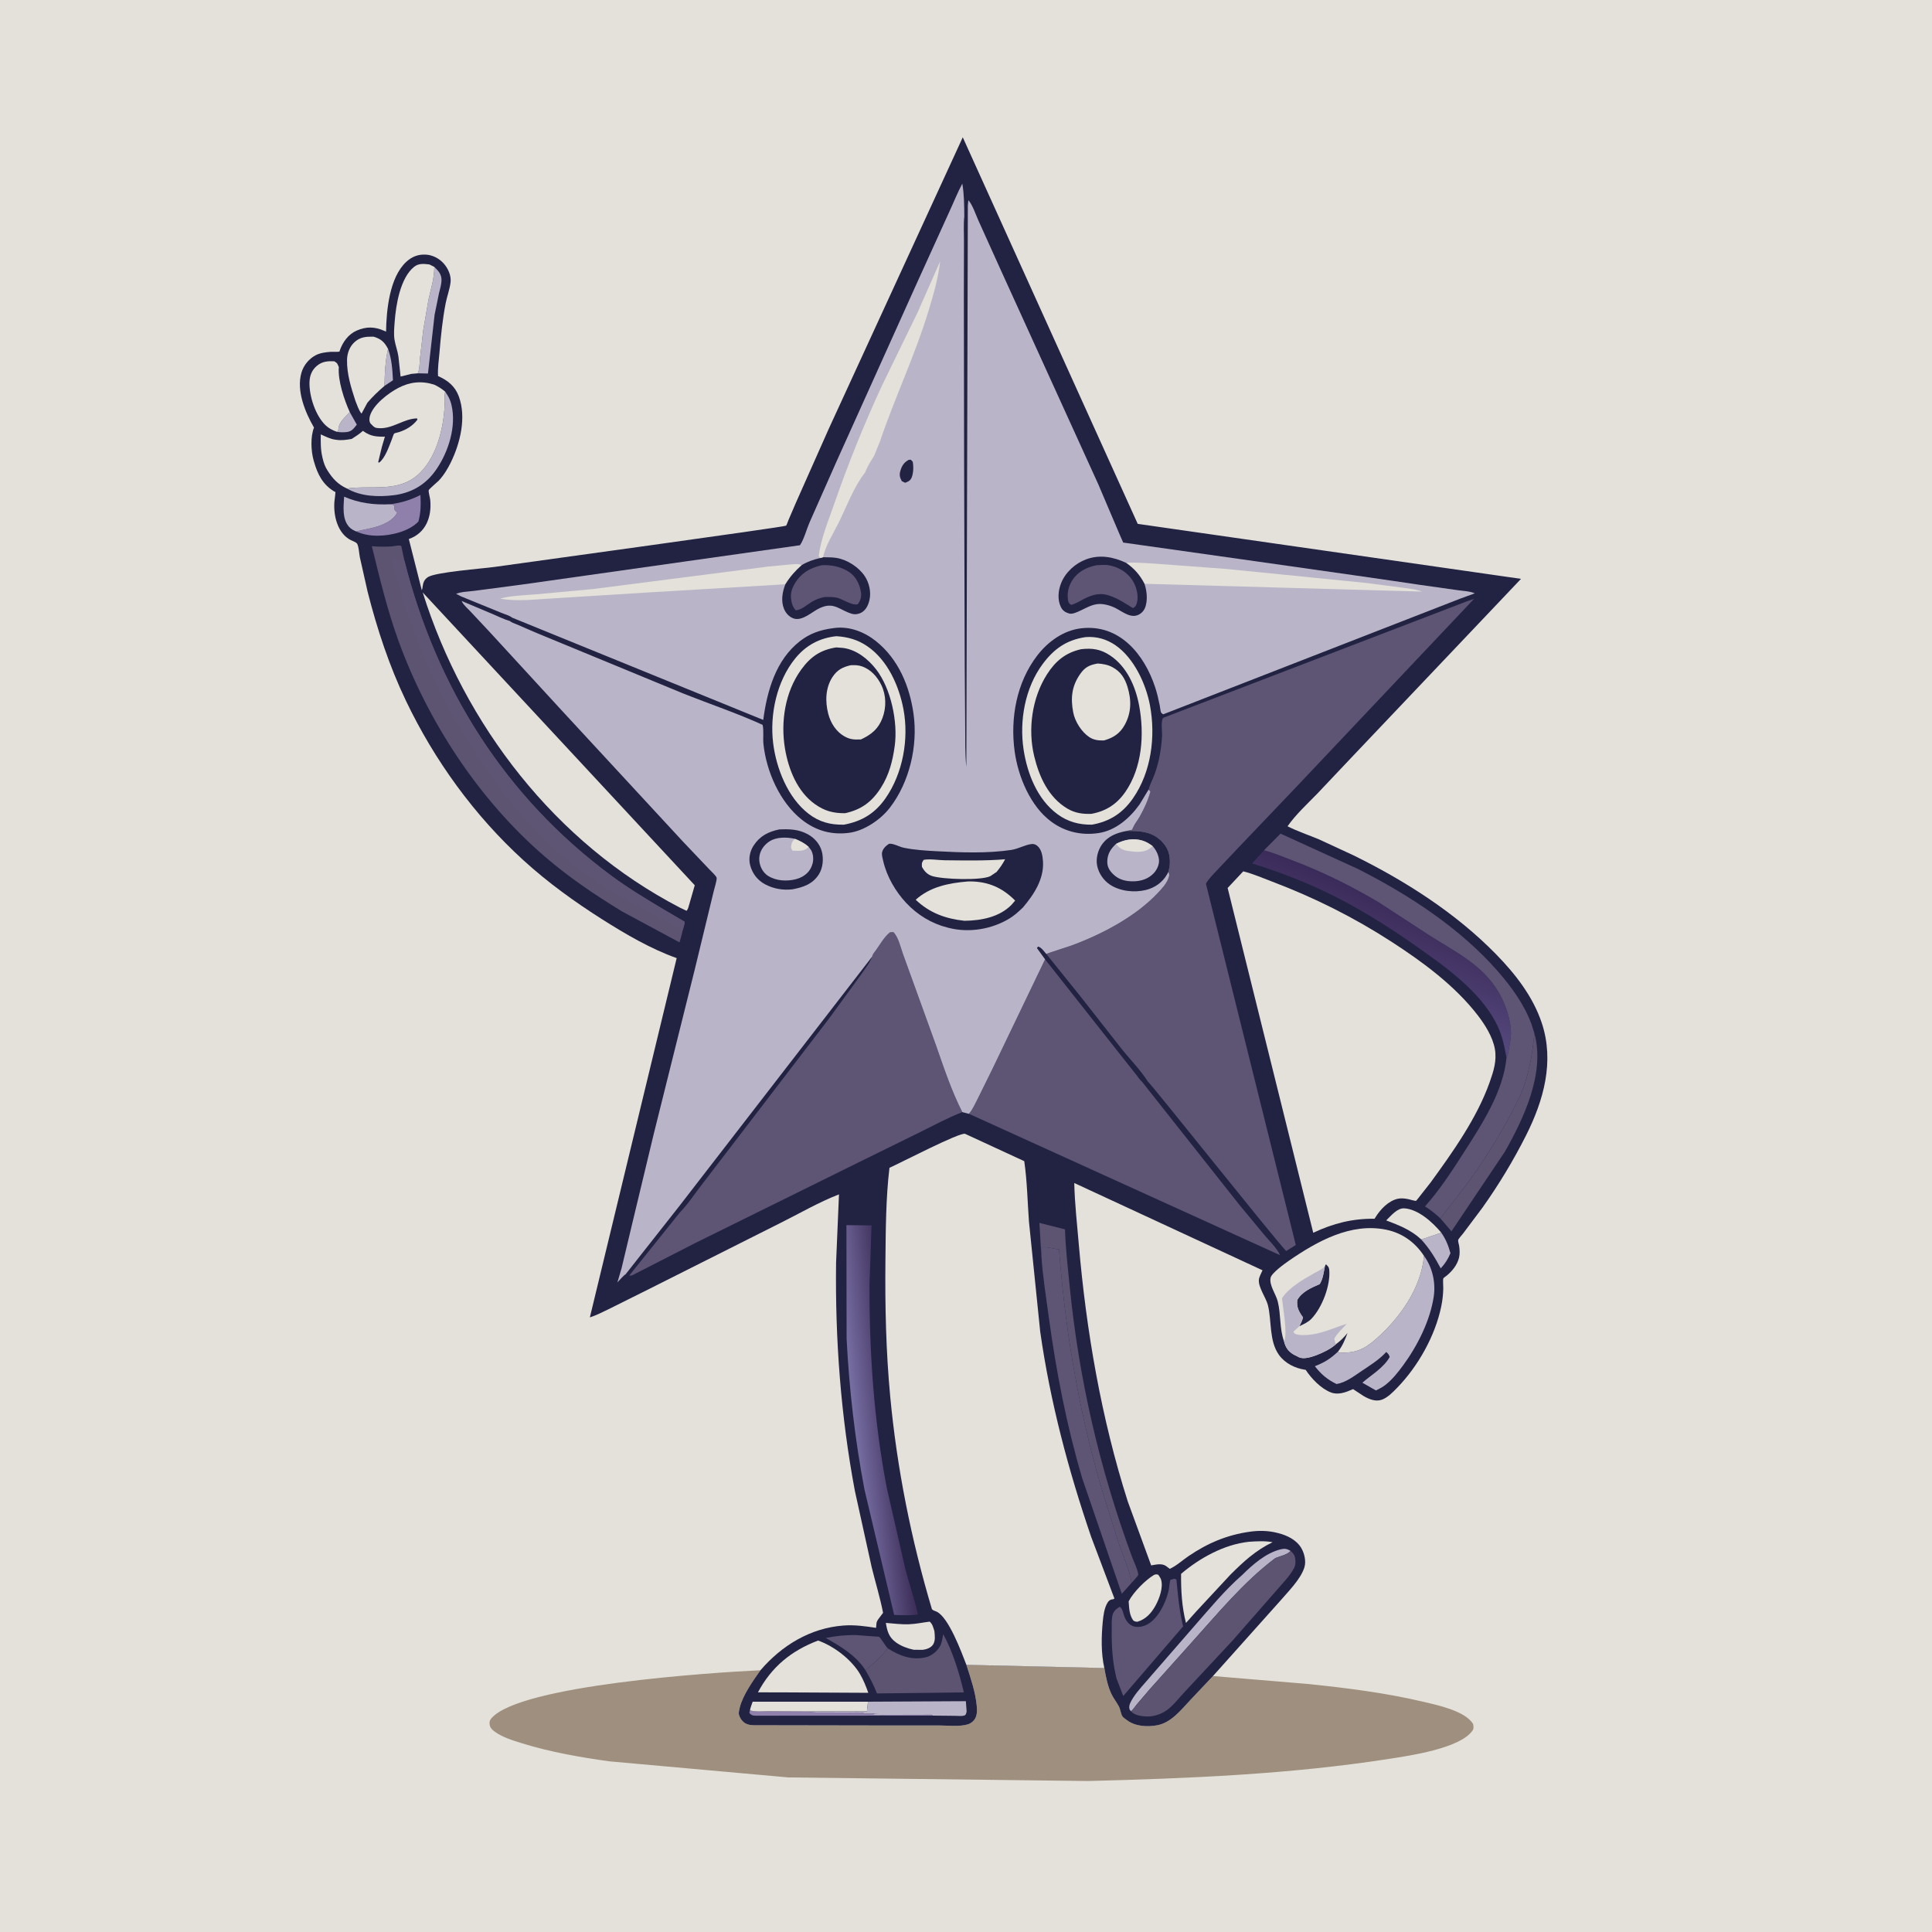<svg version="1.1" xmlns="http://www.w3.org/2000/svg" style="display: block;" viewBox="0 0 2048 2048" width="1024" height="1024">
<defs>
	<linearGradient id="Gradient1" gradientUnits="userSpaceOnUse" x1="1485.08" y1="959.871" x2="1447.89" y2="1051.43">
		<stop class="stop0" offset="0" stop-opacity="1" stop-color="rgb(59,43,90)"/>
		<stop class="stop1" offset="1" stop-opacity="1" stop-color="rgb(84,71,123)"/>
	</linearGradient>
	<linearGradient id="Gradient2" gradientUnits="userSpaceOnUse" x1="949.089" y1="1503.2" x2="906.225" y2="1507.58">
		<stop class="stop0" offset="0" stop-opacity="1" stop-color="rgb(62,48,91)"/>
		<stop class="stop1" offset="1" stop-opacity="1" stop-color="rgb(118,109,161)"/>
	</linearGradient>
</defs>
<path transform="translate(0,0)" fill="rgb(227,225,217)" d="M -0 -0 L 2048 0 L 2048 2048 L -0 2048 L -0 -0 z"/>
<path transform="translate(0,0)" fill="rgb(159,143,126)" d="M 1024.4 1764.79 L 1170.65 1768.2 C 1172.19 1777.21 1174.27 1787.69 1178.27 1795.94 C 1180.49 1800.52 1183.77 1804.5 1186.11 1809 C 1187.69 1812.02 1188.1 1816.94 1189.87 1819.5 C 1190.84 1820.9 1193.69 1822.75 1195.09 1823.78 C 1203.82 1830.18 1216.42 1830.78 1226.75 1828.84 C 1241.61 1826.05 1252.06 1812.46 1261.89 1801.99 L 1285.81 1776.68 L 1386.93 1785.13 C 1427.82 1789.37 1468.94 1794.52 1509 1804.01 C 1523.85 1807.52 1552.97 1813.59 1561.5 1827.38 C 1562.03 1829.94 1562.47 1832.23 1560.89 1834.5 C 1547.63 1853.56 1493.84 1861.15 1472.5 1864.47 C 1367.39 1880.85 1259.81 1885.23 1153.58 1887.95 L 835.621 1884.13 L 646 1867.09 C 615.051 1862.79 583.399 1857.27 553.5 1848 C 543.592 1844.93 531.988 1841.45 523.667 1835.06 C 521.191 1833.16 519.354 1831.07 519.028 1827.89 C 518.737 1825.03 519.087 1823.57 521.018 1821.34 C 551.398 1786.27 754.524 1772.93 806.138 1770.53 C 798.216 1781.71 787.262 1797.13 784.109 1810.37 C 783.636 1812.36 782.796 1815.58 783.337 1817.62 C 784.3 1821.26 786.98 1825.1 790.311 1826.92 C 793.077 1828.43 796.01 1828.69 799.106 1828.82 L 938.729 1829.06 L 995.61 1829.06 C 1004.62 1829.06 1017.33 1830.55 1025.95 1827.89 C 1029.28 1826.86 1032.6 1824.14 1034.08 1820.94 C 1035.93 1816.94 1035.75 1812.52 1035.38 1808.24 C 1034.11 1793.8 1028.82 1778.56 1024.4 1764.79 z"/>
<path transform="translate(0,0)" fill="rgb(34,34,66)" d="M 806.138 1770.53 C 828.681 1744.3 858.782 1725.84 893.893 1723.15 C 905.858 1722.24 916.919 1723.81 928.642 1725.59 L 929.083 1721.08 C 929.284 1718.34 930.922 1716.56 932.5 1714.45 L 936.095 1709.65 C 932.905 1693.38 928.028 1677.53 924.056 1661.45 L 906.195 1580.35 C 891.237 1500.77 885.234 1419.43 886.285 1338.52 L 889.359 1266.08 C 868.049 1274.29 847.428 1286.38 826.941 1296.56 L 689.284 1365.79 L 645.897 1387.43 C 639.191 1390.58 632.364 1394.28 625.286 1396.45 L 717.311 1015.63 C 689.993 1005.95 663.017 990.158 638.609 974.69 C 608.979 955.913 580.79 935.545 554.825 911.883 C 502.933 864.593 460.538 806.043 430.301 742.812 C 412.544 705.678 399.86 667.14 389.709 627.322 L 381.466 590.718 C 380.679 586.858 380.421 580.047 378.739 576.668 C 377.78 574.741 373.941 573.605 371.968 572.599 C 357.76 565.355 353.363 546.673 354.476 531.898 C 354.552 530.898 355.757 521.931 355.623 521.737 C 355.337 521.328 354.759 521.235 354.33 520.981 C 342.231 513.804 336.625 502.685 332.895 489.5 L 332.434 487.938 C 329.628 477.844 329.026 463.137 332.835 453.224 C 323.425 436.957 313.991 414.05 319.556 395.029 C 321.847 387.197 327.443 380.346 334.668 376.546 C 339.316 374.102 345.307 373.336 350.5 372.972 C 351.98 372.868 358.96 373.178 359.79 372.657 C 360.207 372.395 360.11 371.725 360.275 371.26 C 363.362 362.576 369.304 354.273 378.039 350.466 C 388.209 346.034 396.954 346.191 406.993 350.553 L 409.241 351.568 C 409.595 328.837 412.894 294.146 430.52 277.704 C 436.523 272.105 443.152 269.462 451.374 269.903 C 458.713 270.297 465.692 274.018 470.522 279.5 C 475.012 284.597 478.4 292.155 477.633 299.045 C 476.793 306.596 473.864 314.003 472.417 321.477 C 469.072 338.758 467.296 356.383 465.842 373.912 C 465.181 381.873 463.826 390.713 464.337 398.653 C 474.602 403.155 482.382 409.33 486.407 420.315 C 494.507 442.419 487.925 469.534 477.956 490.02 C 474.607 496.902 470.356 503.912 465.083 509.5 C 463.69 510.976 454.737 518.438 454.465 519.647 C 454.038 521.548 455.855 527.664 456.077 530 C 457.798 548.08 451.364 565.097 433.369 571.395 L 447.102 625.641 C 447.782 624.1 447.828 623.218 448.052 621.569 C 448.621 617.371 449.834 614.277 453.5 611.816 C 461.504 606.443 511.58 602.762 524.156 600.976 C 552.18 596.997 831.789 558.647 833.272 557.239 C 833.991 556.556 835.248 552.598 835.715 551.503 L 843.602 533.136 L 878.509 454.58 L 1020.57 145.552 L 1206.03 555.313 L 1612.33 613.612 L 1432.33 803.284 L 1396.4 841.285 C 1385.83 852.159 1373.49 863.462 1364.84 875.907 C 1375.6 881.299 1386.96 885.127 1398.07 889.71 L 1434.92 906.77 C 1489.51 933.634 1543.12 967.83 1585.81 1011.46 C 1606.26 1032.37 1624.94 1056.24 1634.31 1084.31 C 1647.96 1125.19 1636.38 1166.45 1617.59 1203.73 C 1604.31 1230.08 1588.83 1255.69 1571.76 1279.76 L 1550.97 1307.52 C 1549.91 1308.93 1546.1 1313.02 1545.72 1314.5 C 1545.4 1315.73 1546.56 1319.29 1546.76 1320.66 C 1547.37 1324.66 1547.6 1329.47 1546.58 1333.41 C 1544.64 1340.89 1539.68 1347.07 1533.89 1351.95 C 1533.16 1352.57 1530.4 1354.45 1530.03 1355.11 C 1529.38 1356.3 1529.97 1363.65 1529.93 1365.71 C 1529.8 1372.24 1529.11 1378.45 1527.79 1384.85 C 1521.31 1416.19 1503.15 1448.4 1480.96 1471.2 C 1476.52 1475.77 1470.66 1481.8 1464.5 1483.85 C 1457.93 1486.04 1451.16 1483.12 1445.5 1479.87 L 1434.3 1472.51 L 1433.17 1473.02 C 1426.31 1476.03 1418.38 1478.9 1410.96 1476.09 C 1400.33 1472.05 1390.16 1461.36 1384.07 1452.08 L 1383.04 1451.94 C 1372.54 1450.28 1362.19 1445.13 1355.85 1436.39 C 1345.11 1421.56 1348.22 1400.45 1344.06 1383.6 C 1342.09 1375.64 1333.55 1364.45 1334.49 1356.31 C 1334.83 1353.38 1337.15 1349.3 1338.32 1346.54 L 1138.76 1254.03 C 1139.26 1275.68 1141.69 1297.25 1143.55 1318.82 C 1151.47 1410.82 1167.39 1503.36 1195.43 1591.46 L 1220.29 1659.39 L 1221.89 1659.1 C 1226.46 1658.28 1231.78 1657.25 1235.94 1659.97 L 1240 1663.05 C 1247.31 1659.71 1253.26 1654.03 1259.88 1649.55 C 1280.38 1635.65 1300.73 1627.04 1325.23 1623.63 C 1334.28 1622.36 1344.12 1622.49 1353 1624.69 L 1354.83 1625.14 C 1364.41 1627.53 1374.37 1632.33 1379.53 1641.19 C 1382.73 1646.68 1384.67 1655.02 1382.76 1661.31 C 1378.8 1674.33 1364.76 1687.86 1355.99 1698.19 L 1285.81 1776.68 L 1261.89 1801.99 C 1252.06 1812.46 1241.61 1826.05 1226.75 1828.84 C 1216.42 1830.78 1203.82 1830.18 1195.09 1823.78 C 1193.69 1822.75 1190.84 1820.9 1189.87 1819.5 C 1188.1 1816.94 1187.69 1812.02 1186.11 1809 C 1183.77 1804.5 1180.49 1800.52 1178.27 1795.94 C 1174.27 1787.69 1172.19 1777.21 1170.65 1768.2 L 1024.4 1764.79 C 1028.82 1778.56 1034.11 1793.8 1035.38 1808.24 C 1035.75 1812.52 1035.93 1816.94 1034.08 1820.94 C 1032.6 1824.14 1029.28 1826.86 1025.95 1827.89 C 1017.33 1830.55 1004.62 1829.06 995.61 1829.06 L 938.729 1829.06 L 799.106 1828.82 C 796.01 1828.69 793.077 1828.43 790.311 1826.92 C 786.98 1825.1 784.3 1821.26 783.337 1817.62 C 782.796 1815.58 783.636 1812.36 784.109 1810.37 C 787.262 1797.13 798.216 1781.71 806.138 1770.53 z"/>
<path transform="translate(0,0)" fill="rgb(185,180,199)" d="M 411.366 369.839 C 415.296 380.665 415.982 391.71 416.55 403.115 L 407.577 409.047 C 407.825 395.824 408.324 382.773 411.366 369.839 z"/>
<path transform="translate(0,0)" fill="rgb(185,180,199)" d="M 370.831 436.976 L 378.228 450.149 C 374.976 454.174 372.983 457.344 367.623 457.986 C 364.137 458.403 360.645 458.33 357.186 457.752 L 358.337 457.016 L 358.869 454.046 C 359.228 447.695 366.456 441.353 370.831 436.976 z"/>
<path transform="translate(0,0)" fill="rgb(185,180,199)" d="M 1527.84 1306.7 C 1532.67 1313.78 1535.3 1320.2 1537.54 1328.45 C 1534.92 1334.69 1531.88 1339.51 1527.23 1344.51 C 1521.16 1333.11 1515.32 1323.5 1506.57 1313.9 L 1527.84 1306.7 z"/>
<path transform="translate(0,0)" fill="rgb(142,128,171)" d="M 794.985 1813.03 C 800.704 1814.93 808.662 1813.99 814.718 1814 L 856.423 1814.2 C 862.401 1815.73 868.682 1815.25 874.82 1815.28 L 902 1815.39 C 906.356 1815.41 911.626 1814.83 915.826 1816.01 C 920.365 1817.29 926.644 1815.88 931.505 1816.25 C 929.284 1816.37 927.118 1815.89 925.51 1817.5 C 928.557 1819.13 935.153 1817.88 938.866 1817.82 L 986.152 1817.71 C 988.28 1817.71 987.46 1817.3 988.746 1818.61 L 801 1818.72 C 797.504 1818.53 796.721 1818.38 794.292 1815.81 L 794.985 1813.03 z"/>
<path transform="translate(0,0)" fill="rgb(227,225,217)" d="M 1506.57 1313.9 C 1495.82 1303.81 1483.03 1298.84 1469.44 1293.68 C 1474.42 1288.87 1481.14 1280.43 1488.59 1280.89 C 1503.56 1281.83 1518.81 1295.88 1527.84 1306.7 L 1506.57 1313.9 z"/>
<path transform="translate(0,0)" fill="rgb(185,180,199)" d="M 460.38 282.928 C 464.555 287.021 467.892 290.353 468.012 296.5 C 468.104 301.282 466.407 306.354 465.322 311 L 460.694 333.653 L 453.66 395.958 L 442.929 395.727 C 444.93 391.082 444.75 384.364 445.235 379.316 L 448.687 349.668 L 454.27 317.4 C 456.947 305.237 460.323 295.687 460.38 282.928 z"/>
<path transform="translate(0,0)" fill="rgb(227,225,217)" d="M 1223.25 1669.5 C 1225.36 1668.76 1225.58 1668.7 1227.74 1669.25 C 1228.9 1670.86 1230.21 1672.62 1230.79 1674.54 C 1233.32 1682.86 1228.93 1694.66 1224.9 1702 C 1220.5 1710.03 1214.48 1716.63 1205.5 1719.17 C 1203.62 1719 1203.1 1718.83 1201.5 1718 C 1197.05 1712.19 1196.97 1704.53 1196.4 1697.51 C 1201.36 1687.9 1214.07 1674.98 1223.25 1669.5 z"/>
<path transform="translate(0,0)" fill="rgb(142,128,171)" d="M 413.751 534.534 C 425.665 532.925 435.019 530.058 445.722 524.716 C 446.121 534.936 446.207 542.974 443.539 552.87 C 433.538 563.353 414.663 567.772 400.5 567.883 C 392.692 567.945 384.748 566.594 377.61 563.371 C 387.427 560.75 397.391 559.855 406.74 555.468 L 408 554.864 L 410.657 553.571 C 414.225 551.64 419.936 546.938 421.067 543 L 419.5 541.978 C 417.457 540.207 418.118 538.424 418.238 536 C 416.677 535.045 415.524 534.886 413.751 534.534 z"/>
<path transform="translate(0,0)" fill="rgb(227,225,217)" d="M 968.473 1748.81 C 962.041 1747.46 954.999 1744.85 949.675 1740.94 C 942.044 1735.34 940.534 1729.09 939.026 1720.34 C 946.975 1720.95 955.315 1722.08 963.281 1721.79 C 970.796 1721.53 978.066 1719.91 985.5 1719 C 988.567 1721.54 989.303 1725.29 990.489 1728.95 C 990.932 1733.61 991.791 1739.15 989.08 1743.32 C 986.814 1746.81 981.926 1748.48 978 1748.9 L 968.473 1748.81 z"/>
<path transform="translate(0,0)" fill="rgb(94,85,117)" d="M 917.353 1770.37 C 907.27 1754.76 891.168 1745.23 875.378 1736.35 C 885.701 1734.13 897.453 1732.99 908 1733.27 L 927.178 1734.73 C 927.847 1734.79 931.412 1734.85 931.807 1735.11 C 933.828 1736.41 938.123 1744.12 940.28 1746.43 L 941.127 1747.33 C 934.898 1755.06 927.833 1762.15 920 1768.26 L 917.353 1770.37 z"/>
<path transform="translate(0,0)" fill="rgb(227,225,217)" d="M 794.985 1813.03 C 795.573 1809.89 796.801 1806.87 797.851 1803.86 L 920.097 1803.88 L 919.009 1814.03 L 856.423 1814.2 L 814.718 1814 C 808.662 1813.99 800.704 1814.93 794.985 1813.03 z"/>
<path transform="translate(0,0)" fill="rgb(185,180,199)" d="M 377.61 563.371 C 374.804 562.201 372.035 560.759 369.988 558.444 C 362.491 549.969 364.199 536.901 364.785 526.506 C 380.613 533.376 396.595 535.381 413.751 534.534 C 415.524 534.886 416.677 535.045 418.238 536 C 418.118 538.424 417.457 540.207 419.5 541.978 L 421.067 543 C 419.936 546.938 414.225 551.64 410.657 553.571 L 408 554.864 L 406.74 555.468 C 397.391 559.855 387.427 560.75 377.61 563.371 z"/>
<path transform="translate(0,0)" fill="rgb(185,180,199)" d="M 920.097 1803.88 L 1023.86 1803.33 L 1024.68 1814.34 C 1024.19 1815.8 1024.14 1817.75 1022.59 1818.36 C 1019.74 1819.47 1015.76 1818.87 1012.68 1818.85 L 988.746 1818.61 C 987.46 1817.3 988.28 1817.71 986.152 1817.71 L 938.866 1817.82 C 935.153 1817.88 928.557 1819.13 925.51 1817.5 C 927.118 1815.89 929.284 1816.37 931.505 1816.25 C 926.644 1815.88 920.365 1817.29 915.826 1816.01 C 911.626 1814.83 906.356 1815.41 902 1815.39 L 874.82 1815.28 C 868.682 1815.25 862.401 1815.73 856.423 1814.2 L 919.009 1814.03 L 920.097 1803.88 z"/>
<path transform="translate(0,0)" fill="rgb(185,180,199)" d="M 471.85 415.097 C 475.954 420.808 478.084 425.585 479.227 432.5 L 479.477 433.961 C 482.977 456.31 473.75 482.945 460.226 500.771 C 449.524 514.878 434.966 522.728 417.5 524.924 C 401.079 526.989 382.423 526.337 367.75 517.837 C 395.074 513.989 423.469 523.016 445.592 500.838 C 464.324 482.06 471.429 448.985 471.473 423.32 C 471.072 420.371 471.381 417.99 471.85 415.097 z"/>
<path transform="translate(0,0)" fill="rgb(227,225,217)" d="M 357.186 457.752 C 352.726 456.225 348.565 454.112 345.132 450.827 C 334.464 440.616 327.766 420.117 328.055 405.5 C 328.191 398.616 330.337 392.635 335.597 388.065 C 341.33 383.085 347.211 382.637 354.5 383.026 C 357.776 385.005 357.735 385.738 359.164 389.151 C 358.021 403.416 364.919 423.957 370.831 436.976 C 366.456 441.353 359.228 447.695 358.869 454.046 L 358.337 457.016 L 357.186 457.752 z"/>
<path transform="translate(0,0)" fill="rgb(185,180,199)" d="M 1316.99 1669.35 C 1327.9 1658.48 1342.01 1646.18 1357.38 1642.39 C 1361.92 1641.27 1364.11 1641.74 1368.06 1643.98 C 1365.04 1647.98 1356.76 1649.67 1351.99 1651.58 C 1317.86 1677.22 1290.36 1711.09 1261.83 1742.61 L 1219.02 1790.41 L 1205.29 1806.44 C 1203.29 1808.83 1201.37 1811.98 1199.05 1813.98 C 1198 1812.9 1197.63 1812.86 1197.28 1811.57 C 1196.15 1807.48 1199.11 1803.16 1201.09 1799.82 C 1206.44 1791.42 1214.34 1783.59 1220.72 1775.85 L 1266.5 1723.18 C 1282.62 1704.8 1298.52 1685.45 1316.99 1669.35 z"/>
<path transform="translate(0,0)" fill="rgb(227,225,217)" d="M 376.717 424.816 C 372.147 410.821 367.609 396.399 367.868 381.525 C 367.99 374.508 370.5 367.57 375.746 362.732 C 381.889 357.069 388.192 356.77 396.053 356.877 C 403.997 359.283 407.445 362.521 411.366 369.839 C 408.324 382.773 407.825 395.824 407.577 409.047 C 401.028 414.698 395.092 420.301 389.471 426.875 L 383.242 438.444 C 380.205 434.999 378.517 429.066 376.717 424.816 z"/>
<path transform="translate(0,0)" fill="rgb(92,84,112)" d="M 1626.54 1095.53 C 1638.05 1137.29 1615.48 1185.18 1595.26 1220.81 L 1538.6 1305.25 L 1526.85 1291.52 L 1553.22 1257.57 C 1570.58 1233.99 1586.15 1209.81 1599.94 1183.98 C 1606.13 1172.38 1612.32 1161.01 1616.42 1148.47 C 1622.19 1130.87 1624.59 1113.85 1626.54 1095.53 z"/>
<path transform="translate(0,0)" fill="rgb(227,225,217)" d="M 1323.68 1634.37 C 1331.74 1633.79 1341.04 1633.26 1348.98 1634.8 C 1330.89 1643.61 1318.49 1655.1 1304.31 1669.19 L 1267.95 1708.32 L 1257.17 1720.4 C 1252.8 1703.15 1251.83 1686.04 1251.99 1668.35 C 1271.69 1651.57 1297.58 1637.22 1323.68 1634.37 z"/>
<path transform="translate(0,0)" fill="rgb(227,225,217)" d="M 435.906 396.352 L 424.651 399.167 L 422.329 377.814 C 421.45 371.88 419.244 366.259 418.241 360.361 C 417.19 354.19 417.917 347.321 418.371 341.115 C 419.674 323.312 424.278 294.577 438.987 282.841 C 443.902 278.918 449.409 279.639 455.212 280.334 L 460.38 282.928 C 460.323 295.687 456.947 305.237 454.27 317.4 L 448.687 349.668 L 445.235 379.316 C 444.75 384.364 444.93 391.082 442.929 395.727 L 435.906 396.352 z"/>
<path transform="translate(0,0)" fill="rgb(92,84,112)" d="M 1103.89 1331.22 L 1101.78 1296.3 L 1128.97 1303.17 C 1129.53 1323.5 1131.96 1343.64 1133.96 1363.86 C 1143.76 1462.48 1165.73 1557.29 1199.96 1650.24 C 1201.88 1655.44 1206.16 1663.85 1206.62 1669.07 C 1206.71 1670.08 1203.91 1673 1203.31 1673.71 L 1201.01 1676.32 L 1199.61 1677.8 C 1197.1 1663.2 1190.04 1648.21 1185.24 1634.18 L 1166.06 1572.41 C 1142.85 1491.45 1128.96 1408.26 1122.62 1324.31 C 1117.17 1324.05 1109.26 1321.08 1104.24 1322.5 L 1103.89 1331.22 z"/>
<path transform="translate(0,0)" fill="rgb(92,84,112)" d="M 941.127 1747.33 C 953.425 1755.24 966.795 1760.3 981.567 1756.73 C 987.648 1755.26 993.695 1750.28 996.615 1744.76 C 998.509 1741.18 999.087 1736.27 999.857 1732.31 C 1009.92 1750.48 1016.98 1773.78 1021.74 1794 L 929.662 1795.12 C 926.192 1786.38 922.186 1778.45 917.353 1770.37 L 920 1768.26 C 927.833 1762.15 934.898 1755.06 941.127 1747.33 z"/>
<path transform="translate(0,0)" fill="rgb(94,85,117)" d="M 1245.15 1673.5 C 1245.83 1673.74 1246.44 1674.14 1247.07 1674.5 C 1248.74 1691.66 1250.03 1707.16 1254.16 1724.02 L 1190.7 1797.82 L 1183.49 1779.06 C 1179.33 1762.2 1178.24 1745.07 1178.47 1727.76 C 1178.53 1722.81 1178.13 1716.64 1179.38 1711.92 C 1180.48 1707.74 1183.41 1705.31 1187 1703.25 C 1190.15 1705.13 1190.74 1711.06 1192.24 1714.5 C 1194.08 1718.73 1197.05 1722.46 1201.57 1723.94 C 1206.24 1725.48 1212.11 1724.22 1216.32 1721.9 C 1227.79 1715.57 1235.7 1699.11 1238.66 1686.69 C 1239.6 1682.72 1239.49 1678.51 1240.68 1674.66 L 1245.15 1673.5 z"/>
<path transform="translate(0,0)" fill="rgb(227,225,217)" d="M 835.755 1794.02 L 803.446 1793.94 C 817.908 1766.88 838.852 1749.8 867.214 1739.05 C 884.061 1744.96 902.687 1759.23 911.729 1774.7 C 915.427 1781.06 917.941 1787.54 920.45 1794.45 L 835.755 1794.02 z"/>
<path transform="translate(0,0)" fill="rgb(185,180,199)" d="M 1509.46 1331.23 C 1518.39 1343.26 1522.04 1359.55 1519.85 1374.27 C 1516.05 1399.87 1502.63 1426.49 1487.5 1447.14 C 1481.87 1454.83 1475.5 1462.93 1467.82 1468.66 C 1464.96 1470.79 1461.74 1472.38 1458.55 1473.94 L 1444.16 1465.71 C 1453.94 1457.25 1466.6 1450.03 1473.15 1438.5 C 1472.39 1435.75 1471.46 1435.1 1469.5 1433.1 L 1468.34 1434.35 C 1461.3 1441.77 1451.9 1447.59 1443.41 1453.28 C 1435.22 1458.77 1426.77 1465.46 1416.85 1467.13 C 1407.14 1462.49 1400.4 1456.78 1393.82 1448.24 C 1404.2 1444.16 1410.18 1440.39 1418.27 1432.84 L 1419.68 1433.77 C 1436.08 1434.54 1445.36 1430.84 1457.79 1420.12 C 1483.16 1398.24 1506.71 1365.45 1509.46 1331.23 z"/>
<path transform="translate(0,0)" fill="url(#Gradient1)" d="M 1596.98 1121.11 C 1594.31 1107.22 1592.09 1095.85 1585.26 1083.11 C 1567.61 1050.2 1533.28 1025.64 1503.48 1004.57 C 1470.73 981.43 1437.1 960.29 1400.67 943.351 C 1377.12 932.399 1352.1 922.911 1327.27 915.309 L 1339.86 901.366 C 1350.22 904.006 1360.32 908.344 1370.32 912.135 C 1401.93 924.11 1432.73 939.351 1461.77 956.638 L 1513.75 990.554 C 1540.91 1008.1 1570.18 1021.52 1587.74 1050.29 C 1595.35 1062.76 1602 1081.17 1601.65 1096 C 1601.49 1102.73 1599.97 1108.88 1598.82 1115.44 C 1598.46 1117.52 1597.82 1119.18 1596.98 1121.11 z"/>
<path transform="translate(0,0)" fill="rgb(94,85,117)" d="M 1103.89 1331.22 L 1104.24 1322.5 C 1109.26 1321.08 1117.17 1324.05 1122.62 1324.31 C 1128.96 1408.26 1142.85 1491.45 1166.06 1572.41 L 1185.24 1634.18 C 1190.04 1648.21 1197.1 1663.2 1199.61 1677.8 L 1189.16 1689.49 L 1147.2 1567.08 C 1130.64 1510.96 1119.76 1454.76 1111.85 1396.87 C 1108.86 1374.97 1105.39 1353.3 1103.89 1331.22 z"/>
<path transform="translate(0,0)" fill="rgb(92,84,112)" d="M 1368.06 1643.98 C 1371.14 1646.73 1372.74 1648.95 1373.11 1653.18 C 1373.37 1656.2 1373.32 1659.22 1371.9 1661.96 C 1367.23 1670.96 1358.87 1679.09 1352.29 1686.85 L 1306.5 1739.15 L 1256.55 1792.69 C 1250.5 1799.03 1244.46 1807.14 1237.53 1812.38 C 1232.39 1816.28 1225.38 1818.97 1218.95 1819.44 C 1213.79 1819.82 1204.68 1819.06 1200.56 1815.52 C 1199.57 1814.67 1199.67 1814.75 1199.05 1813.98 C 1201.37 1811.98 1203.29 1808.83 1205.29 1806.44 L 1219.02 1790.41 L 1261.83 1742.61 C 1290.36 1711.09 1317.86 1677.22 1351.99 1651.58 C 1356.76 1649.67 1365.04 1647.98 1368.06 1643.98 z"/>
<path transform="translate(0,0)" fill="rgb(227,225,217)" d="M 393.956 450.1 L 392.905 449.087 C 391.182 446.887 391.409 443.492 392.127 440.957 C 395.481 429.11 411.572 416.799 422.173 411.234 C 434.507 404.759 446.962 403.507 460.289 407.741 C 464.674 409.77 468.113 412.041 471.85 415.097 C 471.381 417.99 471.072 420.371 471.473 423.32 C 471.429 448.985 464.324 482.06 445.592 500.838 C 423.469 523.016 395.074 513.989 367.75 517.837 C 358.31 513.516 352.687 507.475 347.241 498.861 C 344.668 495.083 343.076 490.391 342.035 485.967 L 341.62 484.128 C 339.77 476.193 339.946 468.542 340.042 460.457 C 344.868 462.63 349.9 465.262 355.174 466.025 L 356.5 466.195 C 362.277 467.09 367.173 466.228 372.872 465.268 C 377.088 462.621 380.983 459.986 384.765 456.714 L 385.717 457.407 C 392.923 462.532 399.392 463.044 408.011 462.871 L 404.783 473.83 L 400.897 489.911 L 401.932 490.402 C 408.367 485.501 412.445 473.035 415.354 465.779 C 415.679 464.967 417.293 459.97 417.809 459.582 C 418.527 459.042 421.867 458.396 422.911 458.062 C 430.547 455.624 437.698 451.319 442.5 444.822 L 442.028 443.5 C 427.695 443.855 416.386 454.772 401.5 453.895 C 397.608 453.666 396.542 452.913 393.956 450.1 z"/>
<path transform="translate(0,0)" fill="url(#Gradient2)" d="M 897.256 1298.7 L 923.901 1298.96 L 921.745 1360.9 C 921.443 1433.24 926.377 1506.17 940.068 1577.29 L 959.875 1663.96 C 964.096 1679.81 969.667 1695.3 972.898 1711.4 C 964.615 1712.69 956.19 1712.26 947.856 1711.84 L 916.403 1579.07 C 906.393 1526.93 900.089 1472.07 897.444 1419 L 897.256 1298.7 z"/>
<path transform="translate(0,0)" fill="rgb(94,85,117)" d="M 1339.86 901.366 L 1357.41 883.678 L 1439.21 921.008 C 1493.34 948.395 1547.79 983.862 1587.9 1029.74 C 1602.3 1046.2 1616.01 1065.18 1623.52 1085.89 L 1626.54 1095.53 C 1624.59 1113.85 1622.19 1130.87 1616.42 1148.47 C 1612.32 1161.01 1606.13 1172.38 1599.94 1183.98 C 1586.15 1209.81 1570.58 1233.99 1553.22 1257.57 L 1526.85 1291.52 C 1521.68 1286.68 1516.53 1282.67 1510.61 1278.8 C 1526.03 1261.41 1538.84 1241.85 1551.33 1222.3 C 1570.71 1191.96 1593.41 1157.84 1596.98 1121.11 C 1597.82 1119.18 1598.46 1117.52 1598.82 1115.44 C 1599.97 1108.88 1601.49 1102.73 1601.65 1096 C 1602 1081.17 1595.35 1062.76 1587.74 1050.29 C 1570.18 1021.52 1540.91 1008.1 1513.75 990.554 L 1461.77 956.638 C 1432.73 939.351 1401.93 924.11 1370.32 912.135 C 1360.32 908.344 1350.22 904.006 1339.86 901.366 z"/>
<path transform="translate(0,0)" fill="rgb(92,84,112)" d="M 415.161 579.231 C 417.558 578.943 423.522 577.576 425.362 578.735 L 428.671 594.18 C 462.63 729.01 535.666 845.137 648.047 928.304 C 666.056 941.632 685.325 953.18 704.539 964.661 L 725.768 977.087 C 725.664 980.248 724.561 983.153 723.622 986.144 C 722.915 990.499 721.525 994.731 720.307 998.965 L 659.62 966.287 C 630.777 948.785 602.878 929.864 577.293 907.815 C 507.488 847.658 453.073 764.43 421.928 678.002 C 410.303 645.744 402.33 612.252 394.169 579.002 C 401.241 579.675 408.069 579.544 415.161 579.231 z"/>
<path transform="translate(0,0)" fill="rgb(94,85,117)" d="M 415.405 591.845 C 418.614 592.444 425.763 594.761 428.671 594.18 C 462.63 729.01 535.666 845.137 648.047 928.304 C 666.056 941.632 685.325 953.18 704.539 964.661 L 725.768 977.087 C 725.664 980.248 724.561 983.153 723.622 986.144 L 644.586 943.131 C 626.266 931.326 607.747 918.218 591.5 903.673 C 556.608 872.438 526.892 834.497 501.817 795.07 C 462.399 733.089 431.113 663.83 415.405 591.845 z"/>
<path transform="translate(0,0)" fill="rgb(227,225,217)" d="M 1361.13 1421.87 C 1356.2 1408.42 1357.94 1393.33 1354.46 1379.56 C 1352.52 1371.86 1345.24 1362.44 1346.87 1354.51 C 1347.9 1349.48 1361.82 1339.5 1366.4 1336.34 C 1396.08 1315.9 1431.95 1295.78 1469.56 1303.57 C 1486.5 1307.08 1500.02 1316.91 1509.46 1331.23 C 1506.71 1365.45 1483.16 1398.24 1457.79 1420.12 C 1445.36 1430.84 1436.08 1434.54 1419.68 1433.77 L 1418.27 1432.84 C 1423.21 1426.73 1425.69 1420.26 1428.44 1413.01 C 1425.04 1417.19 1421.76 1420.62 1417.47 1423.9 L 1416.23 1424.84 C 1410.85 1429.75 1402.36 1433.97 1395.53 1436.5 C 1390.21 1438.46 1381.99 1441.26 1376.67 1438.61 L 1375.5 1437.98 L 1371.35 1435.9 C 1365.57 1432.49 1362.68 1428.29 1361.13 1421.87 z"/>
<path transform="translate(0,0)" fill="rgb(34,34,66)" d="M 1404.44 1342.29 L 1405.5 1340.2 C 1407.55 1342.09 1408.78 1343.09 1409.05 1346 C 1410.56 1362.55 1401.47 1386.25 1390.06 1398.07 C 1386.67 1401.59 1381.77 1403.71 1377.43 1405.83 C 1378.99 1402.73 1380.45 1399.89 1381.26 1396.5 C 1376.8 1390.31 1374.25 1385.75 1375.18 1378 C 1380.19 1369.25 1389.97 1365.06 1398.9 1361.23 C 1402.36 1356.03 1403.27 1348.35 1404.44 1342.29 z"/>
<path transform="translate(0,0)" fill="rgb(185,180,199)" d="M 1404.44 1342.29 C 1403.27 1348.35 1402.36 1356.03 1398.9 1361.23 C 1389.97 1365.06 1380.19 1369.25 1375.18 1378 C 1374.25 1385.75 1376.8 1390.31 1381.26 1396.5 C 1380.45 1399.89 1378.99 1402.73 1377.43 1405.83 L 1371.13 1411.5 C 1372 1413.45 1371.49 1413.37 1373.76 1414.22 C 1377.08 1415.47 1380.99 1415.3 1384.5 1415.16 C 1399.9 1414.54 1413.31 1407.72 1427.75 1403.23 C 1423.04 1408.22 1417.85 1413.01 1414.41 1419 C 1414.84 1421.17 1415.02 1422.95 1416.23 1424.84 C 1410.85 1429.75 1402.36 1433.97 1395.53 1436.5 C 1390.21 1438.46 1381.99 1441.26 1376.67 1438.61 L 1375.5 1437.98 L 1371.35 1435.9 C 1365.57 1432.49 1362.68 1428.29 1361.13 1421.87 C 1365.26 1414.73 1359.87 1385.83 1358.97 1376.23 C 1366.22 1364.84 1381.3 1356.41 1392.76 1349.83 C 1396.17 1347.87 1400.67 1346.06 1403.48 1343.33 L 1404.44 1342.29 z"/>
<path transform="translate(0,0)" fill="rgb(227,225,217)" d="M 448.089 628.021 L 736.478 938.425 L 730.025 960.786 C 729.509 962.744 729.047 963.902 727.794 965.5 L 720.567 962.034 C 588.775 893.611 492.23 768.389 448.089 628.021 z"/>
<path transform="translate(0,0)" fill="rgb(227,225,217)" d="M 1150.79 675.351 C 1162.31 674.452 1172.99 677.474 1182.48 684.015 C 1202.1 697.529 1214.81 725.049 1219.06 747.903 C 1225.15 780.74 1220.45 818.33 1200.97 846.299 C 1189.99 862.085 1176.17 870.928 1157.38 874.197 C 1143.83 874.32 1131.98 871.174 1121 863.124 C 1099.66 847.473 1088.96 820.092 1085.07 794.711 C 1080.39 764.149 1086.5 729.336 1105.11 704.115 C 1117.1 687.872 1130.51 678.38 1150.79 675.351 z"/>
<path transform="translate(0,0)" fill="rgb(34,34,66)" d="M 1145.98 688.188 C 1157.68 686.821 1166.72 688.093 1176.73 694.787 C 1194.61 706.736 1203.71 727.543 1207.56 748.083 C 1213.18 778.117 1210.82 813.505 1192.97 839.387 C 1183.99 852.396 1172.47 859.833 1157.03 862.69 C 1147.87 863.074 1139.61 861.957 1131.56 857.201 C 1111.45 845.321 1101.52 823.388 1096.27 801.5 C 1089.45 773.018 1093.92 739.899 1109.73 715.026 C 1118.72 700.889 1129.33 691.951 1145.98 688.188 z"/>
<path transform="translate(0,0)" fill="rgb(227,225,217)" d="M 1163.65 703.34 C 1169.29 703.753 1174.38 704.581 1179.41 707.327 C 1188.04 712.043 1192.39 718.932 1195.22 728.17 C 1199.49 742.167 1199.41 755.53 1192.16 768.584 C 1187.14 777.632 1180.04 782.131 1170.32 784.889 C 1164.77 785.106 1159.39 784.527 1154.65 781.343 C 1146.37 775.78 1139.44 764.758 1137.63 755.047 C 1134.81 739.913 1135.98 727.399 1145.09 714.387 C 1150.21 707.068 1155.11 704.819 1163.65 703.34 z"/>
<path transform="translate(0,0)" fill="rgb(227,225,217)" d="M 886.548 674.395 C 898.627 675.11 909.237 678.137 919.284 684.968 C 940.898 699.664 953.084 727.08 957.749 752.093 C 963.604 783.488 957.095 819.707 938.77 846.106 C 927.604 862.192 913.655 870.635 894.592 874.197 C 880.316 874.454 868.583 871.465 857.121 862.636 C 835.182 845.738 822.88 814.62 819.578 787.849 C 815.822 757.405 823.36 722.125 842.94 698 C 854.259 684.054 868.788 676.281 886.548 674.395 z"/>
<path transform="translate(0,0)" fill="rgb(34,34,66)" d="M 886.377 686.292 L 893.5 686.813 C 907.822 688.611 920.165 698.516 928.747 709.592 C 944.595 730.046 951.903 765.546 948.443 790.75 C 946.251 806.718 942.54 821.33 933.775 835.086 C 924.358 849.866 913.058 858.315 895.792 862.039 C 883.284 862.108 874.157 859.723 863.896 852.435 C 845.143 839.115 835.812 815.519 832.132 793.609 C 827.354 765.155 832.185 733.377 849.33 709.772 C 859.184 696.205 869.586 688.968 886.377 686.292 z"/>
<path transform="translate(0,0)" fill="rgb(227,225,217)" d="M 901.822 705.155 C 906.067 704.995 909.876 705.007 913.93 706.449 C 923.28 709.775 930.079 717.541 934.286 726.268 C 939.506 737.096 939.647 749.985 935.434 761.173 C 931.065 772.777 923.442 778.845 912.585 783.859 L 911.643 783.859 C 905.212 784.124 900.81 783.8 895.082 780.553 C 886.192 775.514 880.449 766.272 877.951 756.568 C 874.627 743.661 874.947 729.114 882.486 717.657 C 887.496 710.043 893.321 707.092 901.822 705.155 z"/>
<path transform="translate(0,0)" fill="rgb(94,85,117)" d="M 1107.82 1016.92 L 1189.55 1120.48 L 1205.03 1140 C 1206.16 1141.4 1208.9 1145.54 1210.29 1146.3 L 1314.01 1277.46 L 1340.79 1309.72 C 1346.01 1315.9 1353.66 1323.21 1356.94 1330.55 L 1027.22 1180.71 L 1027.47 1180.24 C 1031.18 1175.82 1033.6 1170.12 1036.29 1164.99 L 1052.19 1132.79 L 1107.82 1016.92 z"/>
<path transform="translate(0,0)" fill="rgb(94,85,117)" d="M 924.495 1014.07 C 925.01 1011.33 927.119 1009.21 928.708 1007 C 933.245 1000.67 937.324 993.101 943.5 988.263 L 947 988.051 C 952.351 993.414 954.622 1004.03 957.175 1011.23 L 969.047 1044 L 992.635 1109.27 C 1000.84 1132.83 1008.79 1156.62 1020.09 1178.89 C 1004.5 1184.96 989.568 1193.04 974.577 1200.46 L 910.888 1231.79 L 736.871 1317.73 L 674.84 1349.48 C 672.461 1350.64 669.633 1352.76 667.086 1352.07 L 720.668 1285.26 C 729.611 1276.21 737.231 1264.18 745.222 1254.12 L 878.906 1079.61 L 912.412 1033.6 C 916.643 1027.44 921.857 1021.04 924.495 1014.07 z"/>
<path transform="translate(0,0)" fill="rgb(227,225,217)" d="M 1317.89 923.65 C 1328.39 926.299 1338.43 930.716 1348.54 934.548 C 1393.06 951.422 1435.01 972.376 1474.99 998.25 C 1508.15 1019.71 1542.18 1044.74 1566.46 1076.23 C 1574.21 1086.28 1582.32 1099.17 1584.61 1111.87 C 1586.86 1124.34 1583.22 1135.58 1579.13 1147.14 C 1565.75 1184.99 1539.99 1221.26 1516.43 1253.59 L 1503.62 1269.89 C 1503.41 1270.14 1501.34 1272.85 1501.12 1272.91 C 1499.95 1273.24 1494.41 1271.41 1492.71 1271.11 C 1489.11 1270.46 1485.53 1269.91 1481.89 1270.7 C 1471.68 1272.91 1463.17 1282.06 1457.89 1290.64 L 1457.11 1291.92 C 1433.46 1291.68 1413.37 1296.78 1392.09 1306.79 L 1301.35 941.301 L 1317.89 923.65 z"/>
<path transform="translate(0,0)" fill="rgb(94,85,117)" d="M 1554.25 637.696 L 1562.57 634.784 L 1375.38 832.878 L 1311.42 899.941 L 1289.67 922.974 C 1285.84 927.126 1280.96 931.775 1278.34 936.793 L 1373.59 1319.73 L 1363.38 1326.18 C 1346.53 1307.82 1219.41 1147.82 1216.86 1146.6 C 1209.03 1134.27 1197.66 1122.79 1188.5 1111.24 L 1144.36 1054.99 L 1109.09 1011.22 L 1113.86 1009.5 L 1134.73 1002.65 C 1166.99 990.985 1203.62 971.823 1227.25 946.643 C 1231.28 942.346 1235.94 937.504 1238.18 932 C 1239.55 928.621 1239.89 927.519 1238.6 924.148 C 1239.37 921.199 1239.99 918.316 1240.11 915.266 C 1240.46 905.896 1238.19 898.726 1231.5 891.895 C 1221.03 881.211 1208.37 880.792 1194.42 880.814 L 1199.95 879.596 L 1200.97 877.5 C 1202.79 873.196 1205.77 869.804 1208.07 865.763 C 1212.77 857.505 1217.06 848.181 1219.52 839.013 L 1217.54 837.002 C 1218.97 831.444 1221.97 826.135 1223.94 820.708 C 1228.69 807.576 1230.95 794.375 1231.81 780.474 C 1232.12 775.65 1230.28 764.131 1233.05 760.913 L 1554.25 637.696 z"/>
<path transform="translate(0,0)" fill="rgb(227,225,217)" d="M 1024.4 1764.79 C 1019.19 1751.34 1005.65 1714.37 992.81 1708.4 L 990.502 1707.47 C 988.998 1706.88 989.587 1707.12 987.899 1705.87 C 965.97 1632.4 950.793 1556.46 943.639 1480.12 C 939.168 1432.41 938.093 1384.38 938.59 1336.49 C 938.927 1303.89 938.991 1270.33 942.86 1237.92 C 954.758 1232.62 1017.61 1199.93 1023.06 1201.91 L 1085.76 1230.89 C 1088.83 1252.02 1089.18 1273.79 1090.76 1295.11 L 1102.66 1411.56 C 1113.19 1485.74 1132.43 1558.19 1156.63 1629 L 1181.34 1694.5 C 1179.31 1695.65 1180.77 1695.05 1178.84 1695.39 C 1176.62 1695.78 1175.24 1696.95 1174.07 1698.85 C 1170.59 1704.48 1169.6 1712.55 1168.98 1719 C 1167.45 1734.95 1167.08 1752.5 1170.65 1768.2 L 1024.4 1764.79 z"/>
<path transform="translate(0,0)" fill="rgb(185,180,199)" d="M 488.892 632.259 L 483.518 629.5 C 488.728 627.199 496.934 627.111 502.649 626.325 L 555.646 619.339 L 847.994 577.967 C 852.341 571.541 854.866 561.389 858.04 554.052 L 886.304 490.183 L 973.289 297.119 L 1006.37 224.327 C 1010.94 214.485 1014.96 204.185 1020.1 194.647 C 1022.08 206.339 1022.12 217.795 1022.18 229.613 C 1021.24 238.231 1021.91 247.667 1021.85 256.36 L 1021.73 314.936 L 1022 489.522 L 1022.66 706.426 L 1023.14 770.687 C 1023.26 784.764 1022.89 798.987 1024.36 813 L 1025.95 217.723 L 1026.5 212.214 C 1030.95 217.067 1034.35 227.574 1037.18 233.814 L 1059.93 284.17 L 1164.3 513.508 C 1166.92 519.347 1190.11 574.632 1190.65 575.139 C 1190.76 575.239 1457.79 612.661 1505.02 619.947 L 1545.48 625.645 C 1550.94 626.417 1558.32 626.686 1563.36 628.959 L 1547.5 634.742 L 1233.04 757.212 C 1232.33 756.632 1231.43 756.231 1230.92 755.472 C 1230.13 754.294 1229.74 749.593 1229.42 748.037 C 1228.09 741.53 1226.64 735.054 1224.58 728.733 C 1213.09 693.611 1186.69 661.312 1146.11 666.022 C 1127.3 668.205 1110.86 680.159 1099.54 694.855 C 1077.59 723.367 1070.76 761.352 1075.57 796.5 C 1079.21 823.084 1092.18 854.597 1114.31 870.942 C 1129.13 881.89 1146.59 885.822 1164.74 883.046 C 1182.76 880.289 1197.77 867.097 1208.06 852.602 L 1217.54 837.002 L 1219.52 839.013 C 1217.06 848.181 1212.77 857.505 1208.07 865.763 C 1205.77 869.804 1202.79 873.196 1200.97 877.5 L 1199.95 879.596 L 1194.42 880.814 C 1208.37 880.792 1221.03 881.211 1231.5 891.895 C 1238.19 898.726 1240.46 905.896 1240.11 915.266 C 1239.99 918.316 1239.37 921.199 1238.6 924.148 C 1239.89 927.519 1239.55 928.621 1238.18 932 C 1235.94 937.504 1231.28 942.346 1227.25 946.643 C 1203.62 971.823 1166.99 990.985 1134.73 1002.65 L 1113.86 1009.5 L 1109.09 1011.22 C 1106.56 1008.41 1104.04 1004.27 1100.35 1003.38 L 1099.2 1005 L 1107.82 1016.92 L 1052.19 1132.79 L 1036.29 1164.99 C 1033.6 1170.12 1031.18 1175.82 1027.47 1180.24 L 1027.22 1180.71 L 1020.09 1178.89 C 1008.79 1156.62 1000.84 1132.83 992.635 1109.27 L 969.047 1044 L 957.175 1011.23 C 954.622 1004.03 952.351 993.414 947 988.051 L 943.5 988.263 C 937.324 993.101 933.245 1000.67 928.708 1007 C 927.119 1009.21 925.01 1011.33 924.495 1014.07 L 719.917 1278.73 L 663.108 1350.86 C 662.042 1350.97 655.712 1358.11 654.463 1359.37 L 658.919 1344.26 L 670.644 1295.14 L 693.014 1201.95 L 736.354 1028.16 L 756.587 944.68 C 757.169 942.008 760.215 932.627 759.656 930.407 C 759.152 928.402 753.461 923.18 751.909 921.546 L 724.171 892.335 L 595.506 753.153 L 519.227 670.091 L 498.454 647.925 C 495.744 645.026 491.73 641.638 489.912 638.191 L 489.338 637.043 L 522.097 650.869 C 528.144 653.373 534.469 656.645 540.729 658.415 C 542.128 659.936 545.327 660.818 547.23 661.645 L 569.095 671.078 L 724.905 735.388 C 752.599 746.395 781.332 756.021 808.41 768.378 C 809.84 774.606 808.597 782.234 809.288 788.741 C 812.377 817.828 826.753 850.625 850.006 868.927 C 864.849 880.61 881.51 885.303 900.256 882.806 C 916.137 880.691 933.484 868.86 943.142 856.389 C 964.096 829.333 973.073 790.765 968.431 757.101 C 964.358 727.565 952.404 698.666 928.519 679.604 C 916.312 669.861 900.612 663.735 884.844 665.668 L 883 665.916 C 869.936 667.583 858.592 671.398 848.093 679.549 C 822.397 699.502 813.086 732.389 809.081 763.148 L 542.808 654.704 C 540.355 652.517 534.422 650.904 531.252 649.536 L 488.892 632.259 z"/>
<path transform="translate(0,0)" fill="rgb(34,34,66)" d="M 963.172 487.5 L 965.429 487.271 L 967.5 489.373 C 968.496 494.15 968.317 501.256 966.529 505.854 C 965.118 509.48 962.953 510.444 959.5 511.747 L 955.964 510.009 C 953.774 506.087 953.142 503.3 954.519 498.808 C 956.145 493.506 958.359 490.189 963.172 487.5 z"/>
<path transform="translate(0,0)" fill="rgb(227,225,217)" d="M 832.509 619.356 L 683 628.279 L 586 634.353 C 568.085 635.226 547.811 638.061 530.072 634.505 C 542.072 631.308 556.321 631.004 568.75 629.944 L 628.806 624.391 L 814.256 600.569 L 838.639 598.272 C 842.531 597.995 846.189 597.36 849.802 599.085 C 842.748 605.411 837.532 611.308 832.509 619.356 z"/>
<path transform="translate(0,0)" fill="rgb(34,34,66)" d="M 825.962 879.243 C 836.829 878.772 846.199 878.952 856.099 884.236 C 863.238 888.047 869.084 894.611 871.163 902.526 C 873.203 910.293 872.389 920.006 867.996 926.902 C 861.379 937.291 851.309 940.594 839.878 942.735 C 829.808 943.867 819.975 942.16 811.011 937.381 C 802.924 933.069 797.455 925.894 795.172 917.035 C 793.353 909.976 794.918 902.397 798.865 896.328 C 805.469 886.173 814.407 881.672 825.962 879.243 z"/>
<path transform="translate(0,0)" fill="rgb(185,180,199)" d="M 857.124 897.593 L 859.742 901.082 C 862.04 905.006 862.572 910.56 861.482 914.93 C 859.864 921.418 856.205 926.1 850.349 929.376 C 842.501 933.767 829.902 934.531 821.358 931.72 L 820 931.235 C 815.82 929.771 812.574 927.92 809.724 924.433 C 805.932 919.793 804.187 913.429 805.059 907.5 C 806.019 900.968 810.4 895.204 815.903 891.756 C 823.145 887.216 833.4 887.301 841.518 888.973 L 842.775 889.25 C 848.208 891.452 852.601 893.729 857.124 897.593 z"/>
<path transform="translate(0,0)" fill="rgb(227,225,217)" d="M 842.775 889.25 C 848.208 891.452 852.601 893.729 857.124 897.593 L 855.383 899.441 C 851.388 902.493 844.802 901.951 840.073 901.704 C 838.446 899.314 838.365 898.363 838.881 895.5 C 839.41 892.568 840.376 891.073 842.775 889.25 z"/>
<path transform="translate(0,0)" fill="rgb(34,34,66)" d="M 1194.42 880.814 C 1208.37 880.792 1221.03 881.211 1231.5 891.895 C 1238.19 898.726 1240.46 905.896 1240.11 915.266 C 1239.99 918.316 1239.37 921.199 1238.6 924.148 L 1237.07 926.976 C 1232.21 935.455 1224.12 941.076 1214.67 943.415 C 1202.44 946.442 1187.18 944.778 1176.55 937.717 C 1169.77 933.214 1164.55 925.539 1163 917.534 C 1161.55 910.057 1163.73 901.371 1168.12 895.22 C 1174.63 886.112 1183.91 882.813 1194.42 880.814 z"/>
<path transform="translate(0,0)" fill="rgb(185,180,199)" d="M 1183.04 894.551 C 1191.83 890.011 1201.34 888.177 1211.07 891.081 C 1215.18 892.308 1218.5 894.449 1221.91 896.983 C 1225.44 900.945 1228.12 906.133 1228.58 911.5 C 1229.02 916.56 1226.27 922.277 1222.83 925.839 C 1217.26 931.603 1209.86 934.024 1202 934.232 C 1193.68 934.453 1185.96 932.621 1179.91 926.609 C 1175.94 922.676 1173.62 918.725 1173.76 913.031 C 1173.95 905.128 1177.41 899.804 1183.04 894.551 z"/>
<path transform="translate(0,0)" fill="rgb(227,225,217)" d="M 1183.04 894.551 C 1191.83 890.011 1201.34 888.177 1211.07 891.081 C 1215.18 892.308 1218.5 894.449 1221.91 896.983 L 1220.38 898.059 L 1219.17 899.14 C 1213.32 904.02 1204.03 903.208 1197 902.232 C 1190.42 901.319 1187.04 899.715 1183.04 894.551 z"/>
<path transform="translate(0,0)" fill="rgb(227,225,217)" d="M 1193.67 596.622 C 1203 595.863 1212.87 596.947 1222.24 597.342 L 1301.24 603.213 L 1449.28 618.06 L 1484 622.627 C 1492.07 623.705 1499.79 624.303 1507.48 627.113 L 1213.2 618.853 C 1208.27 609.381 1202.4 602.71 1193.67 596.622 z"/>
<path transform="translate(0,0)" fill="rgb(34,34,66)" d="M 1213.2 618.853 C 1215.29 625.085 1216.21 632.014 1215.26 638.558 C 1214.56 643.444 1212.96 647.63 1208.79 650.553 C 1199.5 657.046 1189.97 648.2 1181.93 644.275 C 1177.96 642.341 1173.34 640.96 1168.97 640.402 C 1159.95 639.25 1153.12 643.607 1145.32 647.25 C 1142.31 648.653 1136.89 651.322 1133.54 650.391 C 1129.43 649.251 1126.54 647.44 1124.59 643.517 C 1120.75 635.754 1121.71 625.828 1124.87 618.034 C 1129.55 606.498 1139.7 597.332 1151.28 592.962 C 1165.61 587.556 1180.28 590.327 1193.67 596.622 C 1202.4 602.71 1208.27 609.381 1213.2 618.853 z"/>
<path transform="translate(0,0)" fill="rgb(94,85,117)" d="M 1162.14 599.158 C 1166.61 598.992 1171.66 598.449 1176.05 599.313 C 1186 601.272 1194.95 606.625 1200.5 615.226 C 1204.57 621.543 1207.31 631.603 1205.18 639 C 1204.31 642.023 1203.69 642.995 1201.02 644.612 C 1193.96 640.372 1187.23 635.748 1179.55 632.672 L 1178.24 632.156 C 1167.39 627.821 1159.24 629.744 1149 634.898 C 1144.5 637.162 1140.42 639.925 1135.5 641.207 C 1133.44 639.968 1132.62 638.892 1132.21 636.5 C 1130.87 628.842 1132.68 621.176 1136.92 614.741 C 1142.9 605.665 1151.92 601.454 1162.14 599.158 z"/>
<path transform="translate(0,0)" fill="rgb(34,34,66)" d="M 872.518 590.695 C 877.203 590.768 882.17 590.665 886.794 591.434 C 898.275 593.343 910.344 601.196 916.748 610.84 C 921.412 617.865 923.586 627.652 921.682 635.948 C 920.45 641.315 918.071 646.628 913.05 649.416 C 910.066 651.072 906.397 651.595 903.088 650.656 C 890.965 647.215 884.518 638.2 871 643.772 L 869.538 644.362 C 861.245 647.878 850.684 659.002 840.985 655.5 C 836.477 653.872 832.933 649.894 831.131 645.544 C 827.646 637.134 829.289 627.575 832.509 619.356 C 837.532 611.308 842.748 605.411 849.802 599.085 C 856.071 595.263 862.258 593.19 869.335 591.572 L 872.518 590.695 z"/>
<path transform="translate(0,0)" fill="rgb(94,85,117)" d="M 871.181 599.143 C 881.528 598.617 891.977 600.789 900.652 606.725 C 907.487 611.402 911.637 620.181 912.727 628.225 C 913.344 632.769 912.071 636.985 909.226 640.5 C 903.375 642.279 893.515 635.124 887.11 633.584 C 883.081 632.615 878.385 632.867 874.25 632.879 C 869.07 633.824 864.789 635.43 860.266 638.155 C 855.29 641.152 849.211 646.754 843.5 646.956 C 841.502 644.612 840.301 642.609 839.5 639.606 C 837.286 631.305 838.441 625.144 842.939 617.89 C 849.702 606.982 858.941 601.976 871.181 599.143 z"/>
<path transform="translate(0,0)" fill="rgb(227,225,217)" d="M 869.335 591.572 L 867.891 589.478 C 869.949 571.568 877.95 552.478 883.835 535.474 C 898.739 492.416 915.755 450.132 934.914 408.779 L 972.84 330.84 L 996.585 277.048 C 994.495 295.098 989.862 311.033 984.631 328.352 C 970.178 376.205 948.679 421.081 932.643 468.359 L 928.216 479.172 C 926.921 483.062 924.891 486.121 922.668 489.5 L 921.5 491.579 C 919.822 494.66 918.267 497.544 917.046 500.841 C 905.036 516.145 897.678 536.505 889.094 553.946 C 883.787 564.729 874.716 578.919 872.518 590.695 L 869.335 591.572 z"/>
<path transform="translate(0,0)" fill="rgb(34,34,66)" d="M 942.304 894.5 C 946.354 893.629 953.523 897.718 957.911 898.626 C 969.646 901.054 981.8 901.748 993.746 902.378 C 1019.19 903.721 1046.77 904.75 1072 900.968 C 1079.47 899.849 1086.52 895.542 1093.48 894.714 C 1095.68 894.454 1097.75 895.129 1099.43 896.5 C 1104.14 900.344 1105.2 907.207 1105.6 912.905 C 1106.91 931.786 1095.85 948.51 1084.2 962.131 C 1079.77 966.325 1075.26 970.498 1070.03 973.673 C 1051.25 985.072 1027.3 989.035 1005.86 983.638 L 1004 983.147 C 987.306 978.9 972.456 969.756 960.683 957.216 C 949.312 945.106 940.135 929.303 936.325 913.099 C 935.72 910.529 934.509 906.307 935 903.765 C 935.812 899.56 938.926 896.776 942.304 894.5 z"/>
<path transform="translate(0,0)" fill="rgb(227,225,217)" d="M 979.078 911.5 C 985.547 910.182 994.798 911.863 1001.53 911.918 C 1022.78 912.092 1044.28 912.632 1065.47 910.858 C 1062.87 915.853 1060.01 919.937 1056.45 924.288 L 1049.89 928.71 C 1040.26 933.57 999.411 932.174 988.29 928.7 C 983.016 927.053 979.903 923.613 977.303 918.911 C 977.112 915.143 976.884 914.794 979.078 911.5 z"/>
<path transform="translate(0,0)" fill="rgb(227,225,217)" d="M 1025.64 934.415 L 1028.5 934.328 C 1047.81 934.521 1062.62 941.048 1076.1 954.655 L 1072.28 959.107 C 1059.39 972.271 1040.03 975.853 1022.41 976.081 C 1002.49 973.95 985.329 967.776 970.685 953.765 C 986.03 939.974 1005.62 936.105 1025.64 934.415 z"/>
</svg>